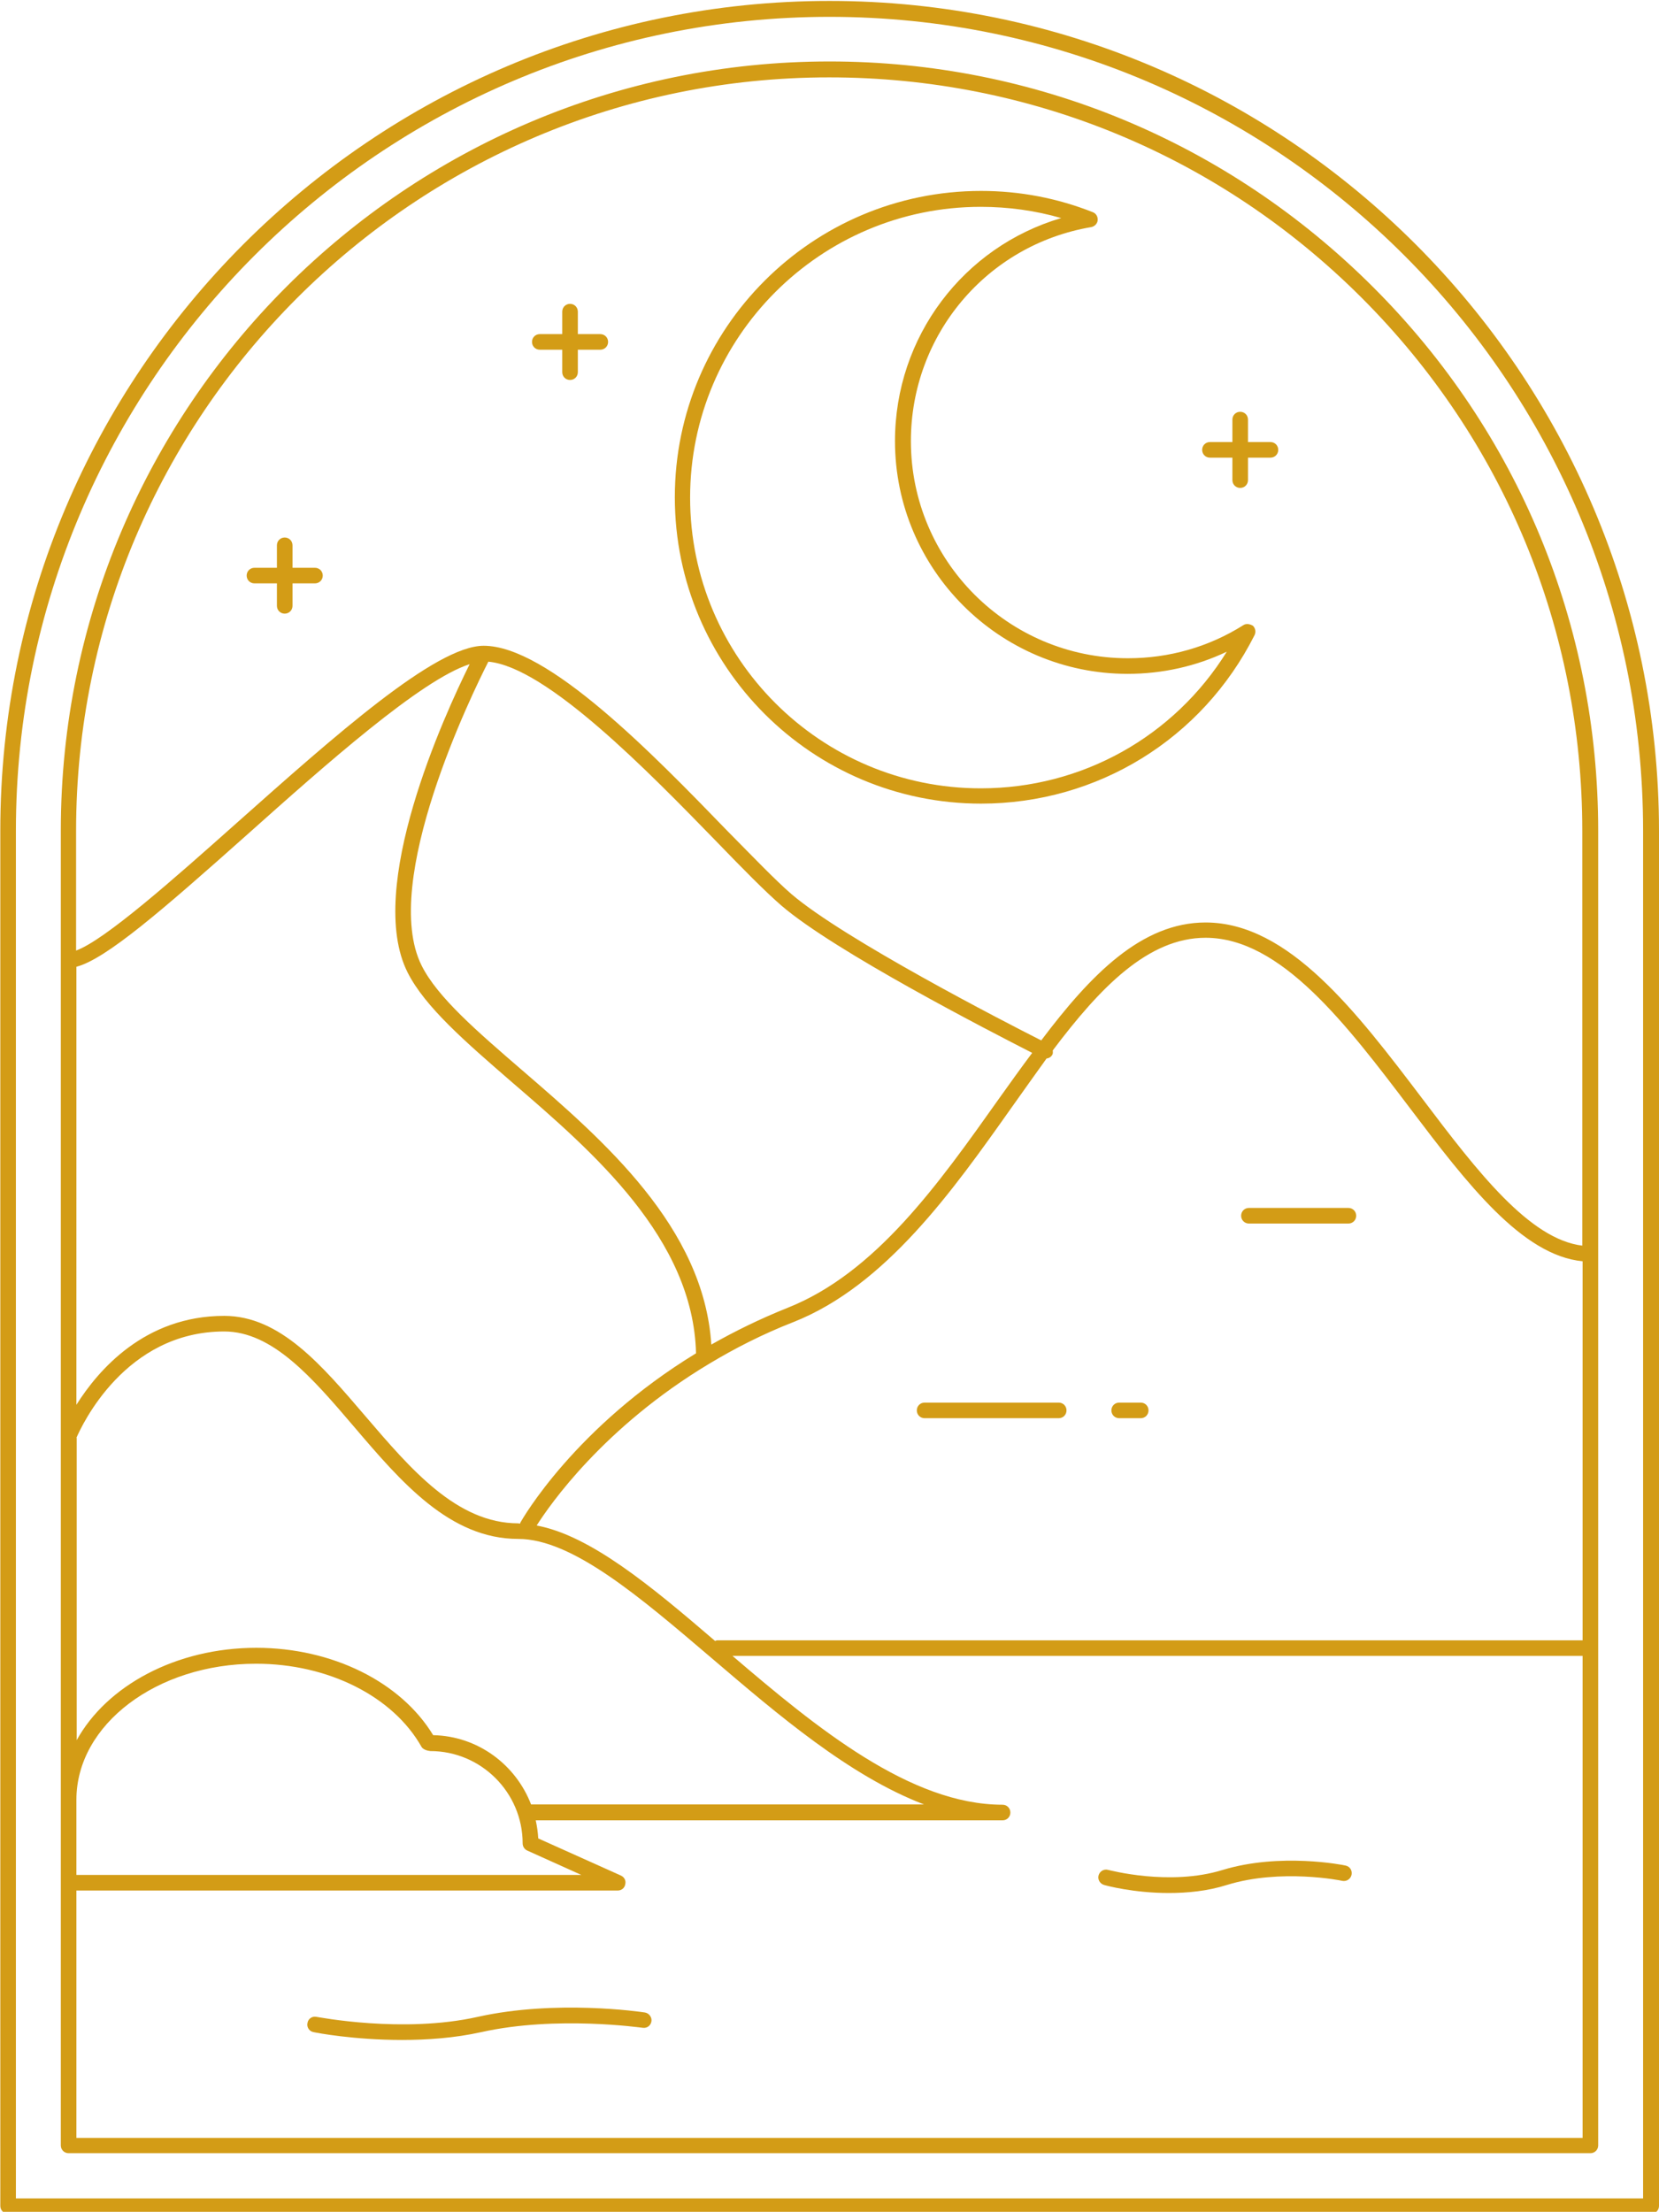<?xml version="1.0" encoding="UTF-8"?><svg xmlns="http://www.w3.org/2000/svg" xmlns:xlink="http://www.w3.org/1999/xlink" height="70.9" preserveAspectRatio="xMidYMid meet" version="1.0" viewBox="23.4 14.5 53.2 70.9" width="53.2" zoomAndPan="magnify"><g fill="#d39c16" id="change1_1"><path d="M50,14.53c-14.66,0-26.59,11.93-26.59,26.59v44.09c0,0.14,0.11,0.25,0.25,0.25h52.69 c0.14,0,0.25-0.11,0.25-0.25V41.13C76.59,26.46,64.66,14.53,50,14.53z M76.09,84.97H23.91V41.13c0-14.39,11.71-26.09,26.09-26.09 s26.09,11.71,26.09,26.09V84.97z"/><path d="M50,16.47c-13.59,0-24.65,11.06-24.65,24.65v19.41v11.65v0.41v2.25v8.43c0,0.14,0.11,0.25,0.25,0.25H74.4 c0.14,0,0.25-0.11,0.25-0.25V41.13c0-6.58-2.56-12.78-7.22-17.43S56.58,16.47,50,16.47z M74.15,67.08H46.39 c-0.02,0-0.04,0.02-0.06,0.02c-2.05-1.76-4-3.38-5.72-3.7c0.41-0.65,2.15-3.16,5.54-5.19c0,0,0,0,0,0c0.8-0.48,1.69-0.94,2.69-1.33 c2.96-1.17,5.11-4.21,7-6.88c0.38-0.53,0.75-1.06,1.12-1.57c0.08-0.01,0.15-0.05,0.19-0.13c0.02-0.04,0.01-0.09,0.01-0.13 c1.52-2.02,3.06-3.61,4.9-3.61c2.42,0,4.52,2.78,6.56,5.47c1.84,2.43,3.59,4.71,5.53,4.9V67.08z M55.44,49.71 c-1.95,2.75-3.96,5.59-6.78,6.71c-0.9,0.36-1.71,0.76-2.45,1.18c-0.24-3.76-3.45-6.54-6.05-8.78c-1.46-1.26-2.73-2.35-3.24-3.37 c-1.34-2.68,1.64-8.76,2.14-9.74c1.87,0.17,5.14,3.53,7.32,5.77c0.84,0.87,1.57,1.61,2.08,2.05c1.71,1.47,6.69,4.03,8.04,4.72 C56.14,48.73,55.79,49.22,55.44,49.71z M36.47,45.67c0.56,1.11,1.86,2.23,3.36,3.53c2.59,2.23,5.8,5,5.89,8.68 c-3.87,2.36-5.56,5.29-5.64,5.44c0,0.01,0,0.01,0,0.02c-0.02,0-0.04-0.01-0.06-0.01c-1.97,0-3.45-1.74-4.89-3.42 c-1.42-1.66-2.75-3.23-4.54-3.23c-2.55,0-4.04,1.74-4.74,2.85V45.49c0.95-0.25,2.74-1.8,5.48-4.24c2.51-2.24,5.57-4.96,7.13-5.46 C37.65,37.42,35.11,42.97,36.47,45.67z M25.85,60.59c0.17-0.39,1.56-3.41,4.74-3.41c1.55,0,2.82,1.48,4.16,3.05 c1.51,1.77,3.07,3.6,5.27,3.6c1.73,0,3.9,1.86,6.2,3.82c2.11,1.8,4.42,3.78,6.81,4.69h-12.6c-0.49-1.27-1.7-2.19-3.14-2.22 c-1.03-1.7-3.23-2.8-5.67-2.8c-2.58,0-4.8,1.22-5.76,2.96V60.59z M42.04,74.6H25.85v-2v-0.41c0-2.41,2.58-4.36,5.76-4.36 c2.32,0,4.4,1.05,5.31,2.67c0.05,0.08,0.18,0.12,0.28,0.13c1.63,0,2.96,1.33,2.96,2.96c0,0.1,0.06,0.19,0.15,0.23L42.04,74.6z M25.85,83.03V75.1h17.36c0.12,0,0.22-0.08,0.24-0.2c0.03-0.12-0.03-0.23-0.14-0.28l-2.65-1.19c-0.01-0.2-0.04-0.39-0.08-0.58 h14.97c0.14,0,0.25-0.11,0.25-0.25s-0.11-0.25-0.25-0.25c-2.96,0-5.97-2.47-8.66-4.77h27.26v15.45H25.85z M74.15,54.43 c-1.7-0.2-3.37-2.37-5.13-4.7c-2.11-2.78-4.29-5.66-6.96-5.66c-2.05,0-3.68,1.67-5.27,3.78c-1.19-0.6-6.33-3.25-8.01-4.69 c-0.5-0.43-1.21-1.17-2.05-2.02c-2.43-2.51-5.77-5.94-7.82-5.94c-1.54,0-4.78,2.89-7.92,5.68c-2,1.78-4.22,3.75-5.15,4.09v-3.84 c0-13.32,10.83-24.15,24.15-24.15c6.45,0,12.52,2.51,17.08,7.07s7.07,10.63,7.07,17.08V54.43z"/><path d="M66.64,53.22h-3.19c-0.14,0-0.25,0.11-0.25,0.25s0.11,0.25,0.25,0.25h3.19c0.14,0,0.25-0.11,0.25-0.25 S66.78,53.22,66.64,53.22z"/><path d="M57.35,59.46h-4.3c-0.14,0-0.25,0.11-0.25,0.25s0.11,0.25,0.25,0.25h4.3c0.14,0,0.25-0.11,0.25-0.25 S57.49,59.46,57.35,59.46z"/><path d="M66.55,74.3c-0.08-0.02-2.09-0.42-3.94,0.14c-1.71,0.53-3.65,0-3.67,0c-0.14-0.04-0.27,0.04-0.31,0.17 c-0.04,0.13,0.04,0.27,0.17,0.31c0.06,0.02,0.95,0.26,2.08,0.26c0.59,0,1.24-0.06,1.87-0.26c1.72-0.53,3.67-0.14,3.69-0.13 c0.14,0.03,0.27-0.06,0.3-0.19C66.77,74.46,66.69,74.33,66.55,74.3z"/><path d="M44.08,79.01c-0.12-0.02-2.85-0.42-5.36,0.14c-2.41,0.54-5.14,0-5.17,0c-0.14-0.03-0.27,0.06-0.29,0.2 c-0.03,0.13,0.06,0.27,0.2,0.29c0.08,0.02,1.29,0.25,2.83,0.25c0.8,0,1.68-0.06,2.54-0.25c2.42-0.54,5.15-0.14,5.18-0.14 c0.14,0.02,0.26-0.07,0.28-0.21C44.31,79.16,44.21,79.03,44.08,79.01z"/><path d="M59.98,59.46h-0.69c-0.14,0-0.25,0.11-0.25,0.25s0.11,0.25,0.25,0.25h0.69c0.14,0,0.25-0.11,0.25-0.25 S60.12,59.46,59.98,59.46z"/><path d="M63.27,34.54c-1.11,0.7-2.38,1.06-3.7,1.06c-3.84,0-6.96-3.12-6.96-6.96c0-3.4,2.43-6.29,5.78-6.86 c0.11-0.02,0.2-0.11,0.21-0.22c0.01-0.11-0.05-0.22-0.16-0.26c-1.14-0.45-2.34-0.68-3.58-0.68c-5.41,0-9.82,4.4-9.82,9.82 s4.4,9.82,9.82,9.82c3.73,0,7.09-2.07,8.77-5.4c0.05-0.1,0.03-0.22-0.05-0.3C63.48,34.5,63.36,34.48,63.27,34.54z M54.85,39.77 c-5.14,0-9.32-4.18-9.32-9.32c0-5.14,4.18-9.32,9.32-9.32c0.88,0,1.75,0.12,2.58,0.36c-3.13,0.92-5.33,3.8-5.33,7.15 c0,4.11,3.35,7.46,7.46,7.46c1.11,0,2.19-0.24,3.18-0.71C61.05,38.11,58.1,39.77,54.85,39.77z"/><path d="M42.65,25.21h-0.72v-0.72c0-0.14-0.11-0.25-0.25-0.25s-0.25,0.11-0.25,0.25v0.72h-0.72 c-0.14,0-0.25,0.11-0.25,0.25s0.11,0.25,0.25,0.25h0.72v0.72c0,0.14,0.11,0.25,0.25,0.25s0.25-0.11,0.25-0.25v-0.72h0.72 c0.14,0,0.25-0.11,0.25-0.25S42.79,25.21,42.65,25.21z"/><path d="M33.5,32.7h-0.72v-0.72c0-0.14-0.11-0.25-0.25-0.25s-0.25,0.11-0.25,0.25v0.72h-0.72 c-0.14,0-0.25,0.11-0.25,0.25s0.11,0.25,0.25,0.25h0.72v0.72c0,0.14,0.11,0.25,0.25,0.25s0.25-0.11,0.25-0.25V33.2h0.72 c0.14,0,0.25-0.11,0.25-0.25S33.64,32.7,33.5,32.7z"/><path d="M64.14,28.67h-0.72v-0.72c0-0.14-0.11-0.25-0.25-0.25s-0.25,0.11-0.25,0.25v0.72H62.2 c-0.14,0-0.25,0.11-0.25,0.25s0.11,0.25,0.25,0.25h0.72v0.72c0,0.14,0.11,0.25,0.25,0.25s0.25-0.11,0.25-0.25v-0.72h0.72 c0.14,0,0.25-0.11,0.25-0.25S64.28,28.67,64.14,28.67z"/></g></svg>
